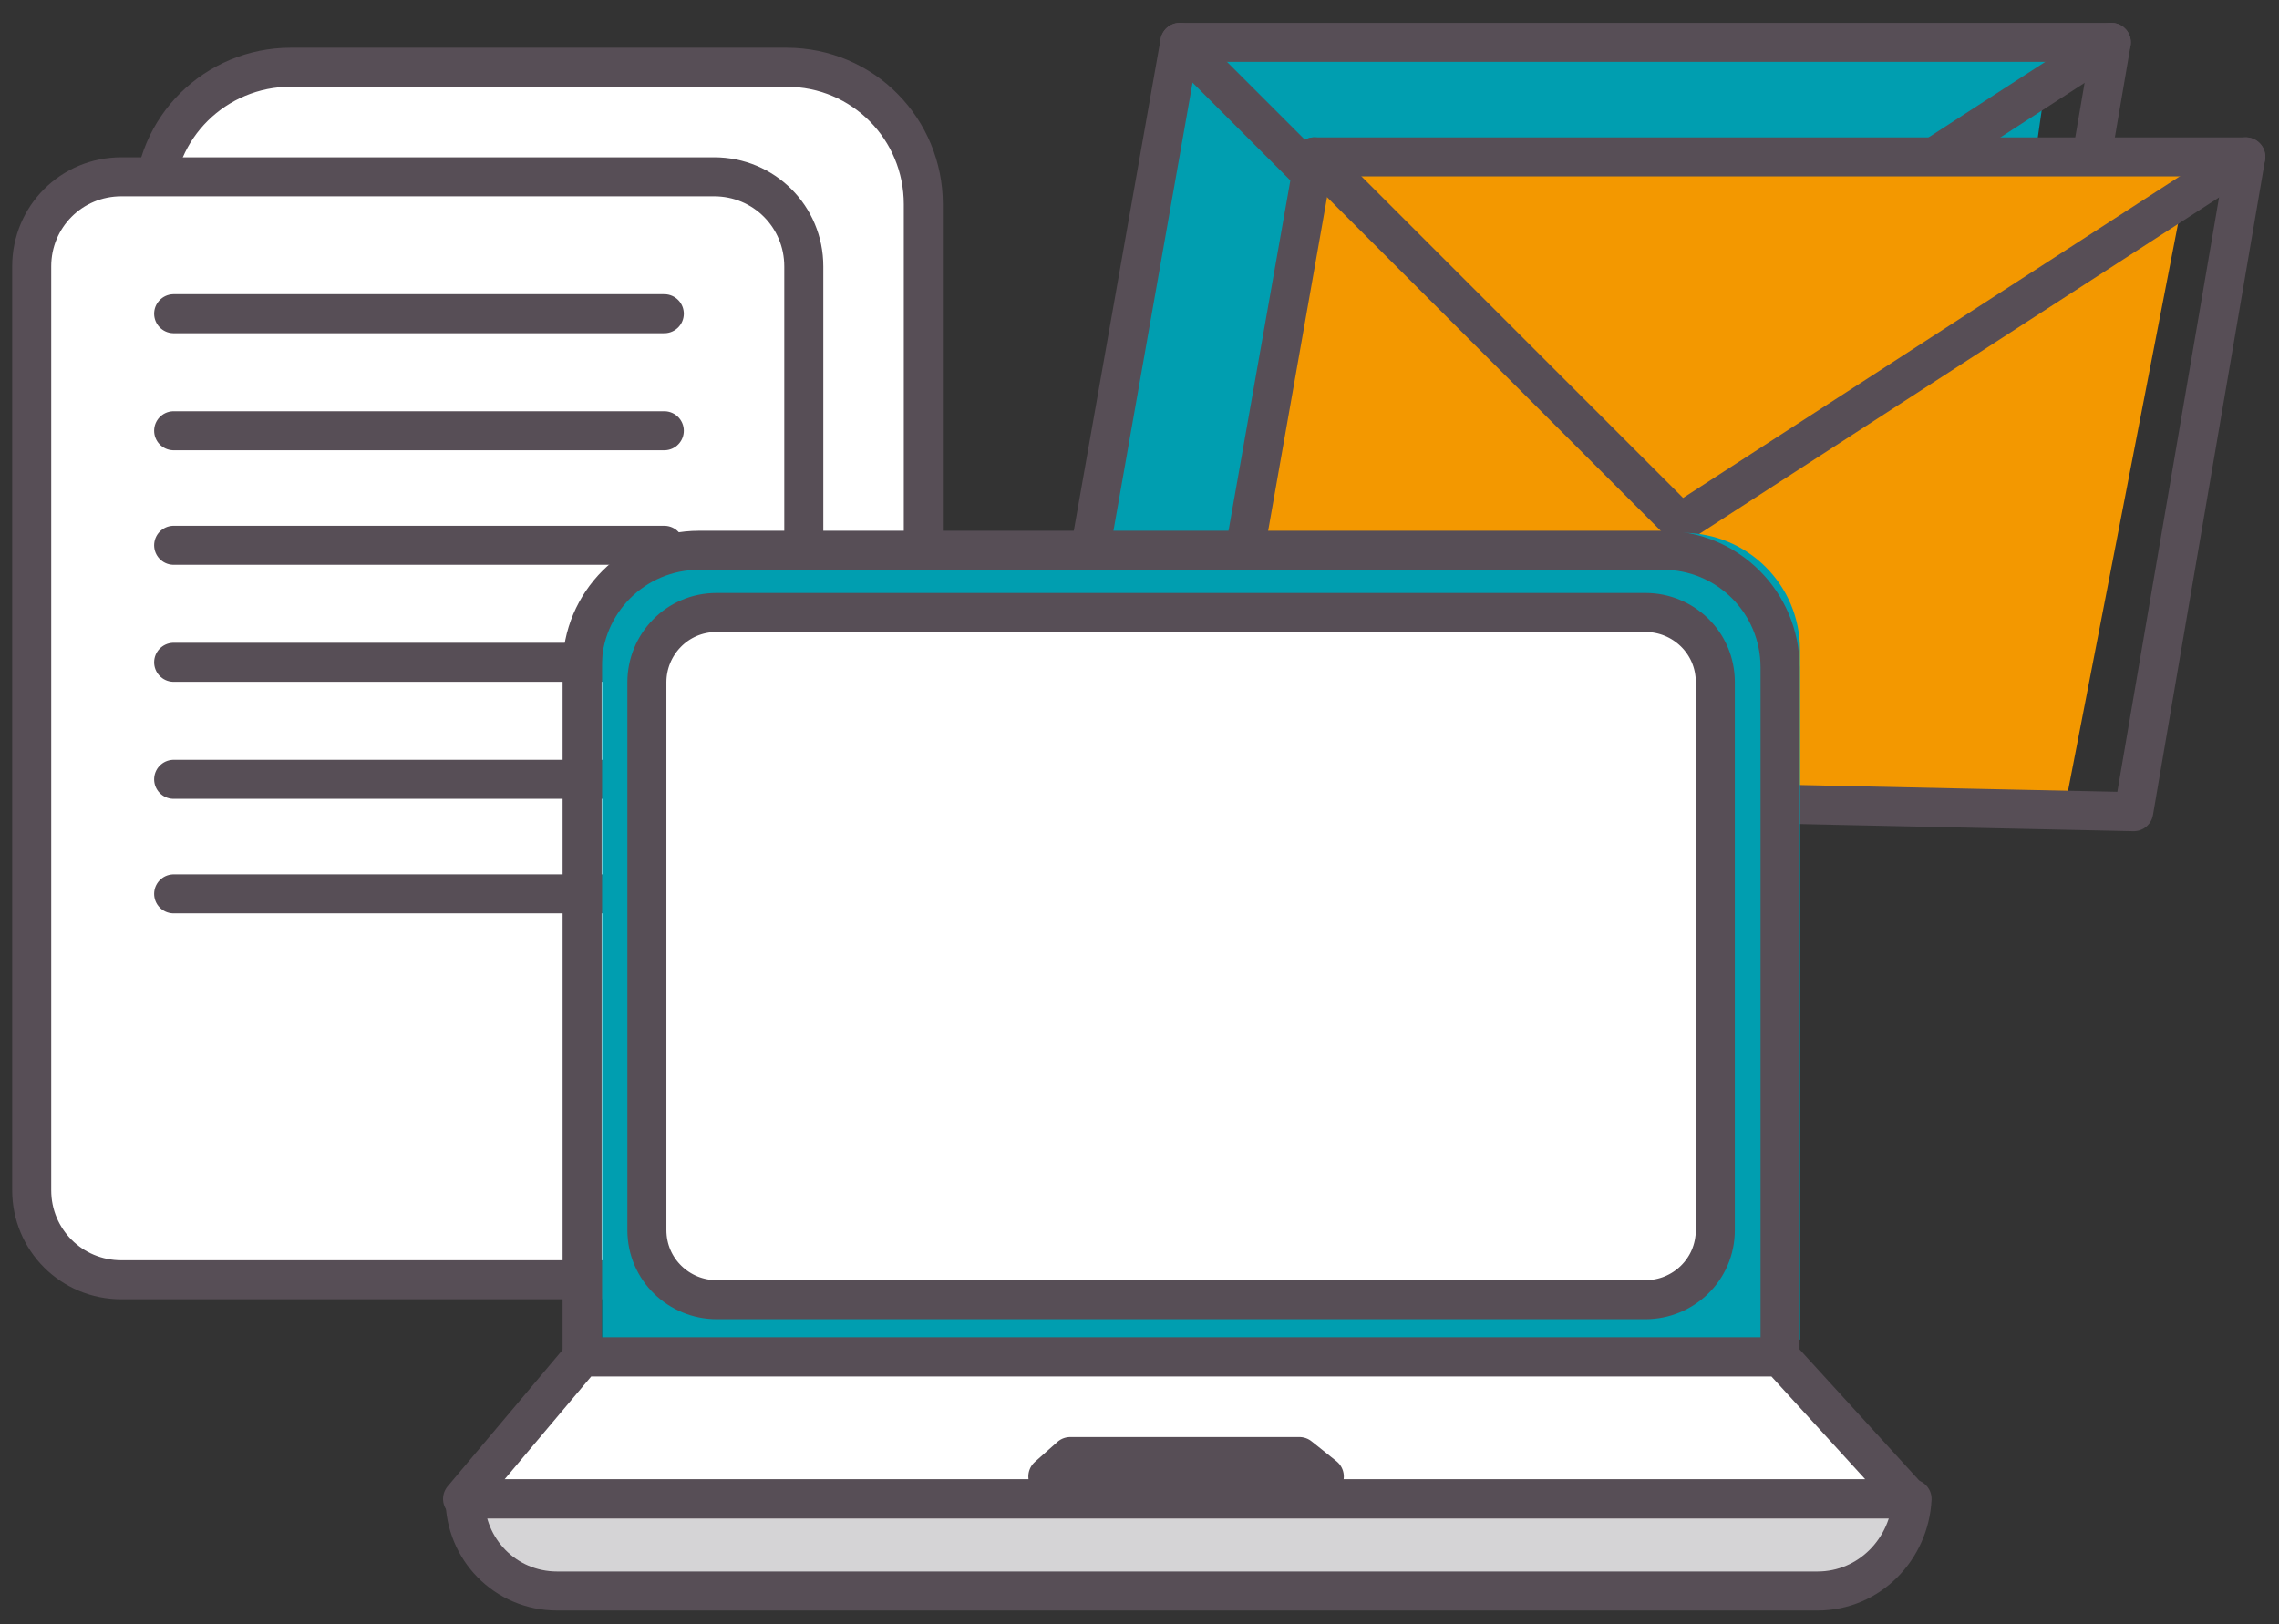 <svg width="101" height="72" viewBox="0 0 101 72" fill="none" xmlns="http://www.w3.org/2000/svg">
<rect x="0" y="0" width="101" height="72" fill="#333333" stroke="none"/>
<g clip-path="url(#clip0)">
<path d="M34.849 51.877H12.884C9.462 51.877 6.813 49.117 6.813 45.806V9.051C6.813 5.629 9.573 2.98 12.884 2.98H34.849C38.27 2.98 40.919 5.74 40.919 9.051V45.806C40.919 49.117 38.16 51.877 34.849 51.877Z" fill="white" stroke="#574E56" stroke-width="1.73" stroke-miterlimit="10"/>
<path d="M31.759 56.733H5.379C3.171 56.733 1.405 54.967 1.405 52.76V11.81C1.405 9.603 3.171 7.837 5.379 7.837H31.648C33.856 7.837 35.622 9.603 35.622 11.81V52.87C35.732 54.967 33.966 56.733 31.759 56.733Z" fill="white" stroke="#574E56" stroke-width="1.73" stroke-miterlimit="10" stroke-linecap="round" stroke-linejoin="round"/>
<path d="M7.696 13.907H29.44" stroke="#574E56" stroke-width="1.73" stroke-miterlimit="10" stroke-linecap="round" stroke-linejoin="round"/>
<path d="M7.696 19.095H29.44" stroke="#574E56" stroke-width="1.73" stroke-miterlimit="10" stroke-linecap="round" stroke-linejoin="round"/>
<path d="M7.696 24.173H29.44" stroke="#574E56" stroke-width="1.73" stroke-miterlimit="10" stroke-linecap="round" stroke-linejoin="round"/>
<path d="M7.696 29.36H29.44" stroke="#574E56" stroke-width="1.73" stroke-miterlimit="10" stroke-linecap="round" stroke-linejoin="round"/>
<path d="M7.696 34.548H29.44" stroke="#574E56" stroke-width="1.73" stroke-miterlimit="10" stroke-linecap="round" stroke-linejoin="round"/>
<path d="M7.696 39.625H29.44" stroke="#574E56" stroke-width="1.73" stroke-miterlimit="10" stroke-linecap="round" stroke-linejoin="round"/>
<path d="M86.725 30.906L48.094 30.023L52.288 1.877H90.919L86.725 30.906Z" fill="#009EB0"/>
<path d="M88.602 30.906L47.321 30.023L52.288 1.877H93.569L88.602 30.906Z" stroke="#574E56" stroke-width="1.73" stroke-miterlimit="10" stroke-linecap="round" stroke-linejoin="round"/>
<path d="M52.288 1.877L68.513 18.102L93.568 1.877" stroke="#574E56" stroke-width="1.73" stroke-miterlimit="10" stroke-linecap="round" stroke-linejoin="round"/>
<path d="M91.471 35.983L54.164 35.1L58.027 6.954H97.1L91.471 35.983Z" fill="#F39800"/>
<path d="M94.562 35.983L53.281 35.1L58.248 6.954H99.528L94.562 35.983Z" stroke="#574E56" stroke-width="1.73" stroke-miterlimit="10" stroke-linecap="round" stroke-linejoin="round"/>
<path d="M58.248 6.954L74.473 23.179L99.528 6.954" stroke="#574E56" stroke-width="1.73" stroke-miterlimit="10" stroke-linecap="round" stroke-linejoin="round"/>
<path d="M81.206 70.199H25.356C23.038 70.199 21.273 68.323 21.273 66.115H85.4C85.29 68.323 83.524 70.199 81.206 70.199Z" fill="#D5D4D6"/>
<path d="M79.882 59.383H26.682V28.809C26.682 25.939 29 23.621 31.869 23.621H74.585C77.454 23.621 79.772 25.939 79.772 28.809V59.383H79.882Z" fill="#009EB0"/>
<path d="M78.888 60.155H25.798V29.581C25.798 26.711 28.116 24.394 30.985 24.394H73.701C76.57 24.394 78.888 26.711 78.888 29.581V60.155Z" stroke="#574E56" stroke-width="1.73" stroke-miterlimit="10" stroke-linecap="round" stroke-linejoin="round"/>
<path d="M78.888 60.155H25.798L20.5 66.447H84.628L78.888 60.155Z" fill="white" stroke="#574E56" stroke-width="1.73" stroke-miterlimit="10" stroke-linecap="round" stroke-linejoin="round"/>
<path d="M80.544 70.53H24.694C22.376 70.53 20.61 68.654 20.61 66.446H84.738C84.628 68.654 82.862 70.53 80.544 70.53Z" stroke="#574E56" stroke-width="1.73" stroke-miterlimit="10" stroke-linecap="round" stroke-linejoin="round"/>
<path d="M72.928 57.616H31.759C30.103 57.616 28.668 56.291 28.668 54.525V30.243C28.668 28.587 29.992 27.152 31.759 27.152H72.928C74.584 27.152 76.019 28.477 76.019 30.243V54.525C76.019 56.291 74.584 57.616 72.928 57.616Z" fill="white" stroke="#574E56" stroke-width="1.73" stroke-miterlimit="10" stroke-linecap="round" stroke-linejoin="round"/>
<path d="M57.586 64.57H47.432L46.438 65.453H58.69L57.586 64.57Z" stroke="#574E56" stroke-width="1.73" stroke-miterlimit="10" stroke-linecap="round" stroke-linejoin="round"/>
</g>
<defs>
<clipPath id="clip0">
<rect width="100" height="70.64" fill="white" transform="translate(0.522 0.884)"/>
</clipPath>
</defs>
</svg>
